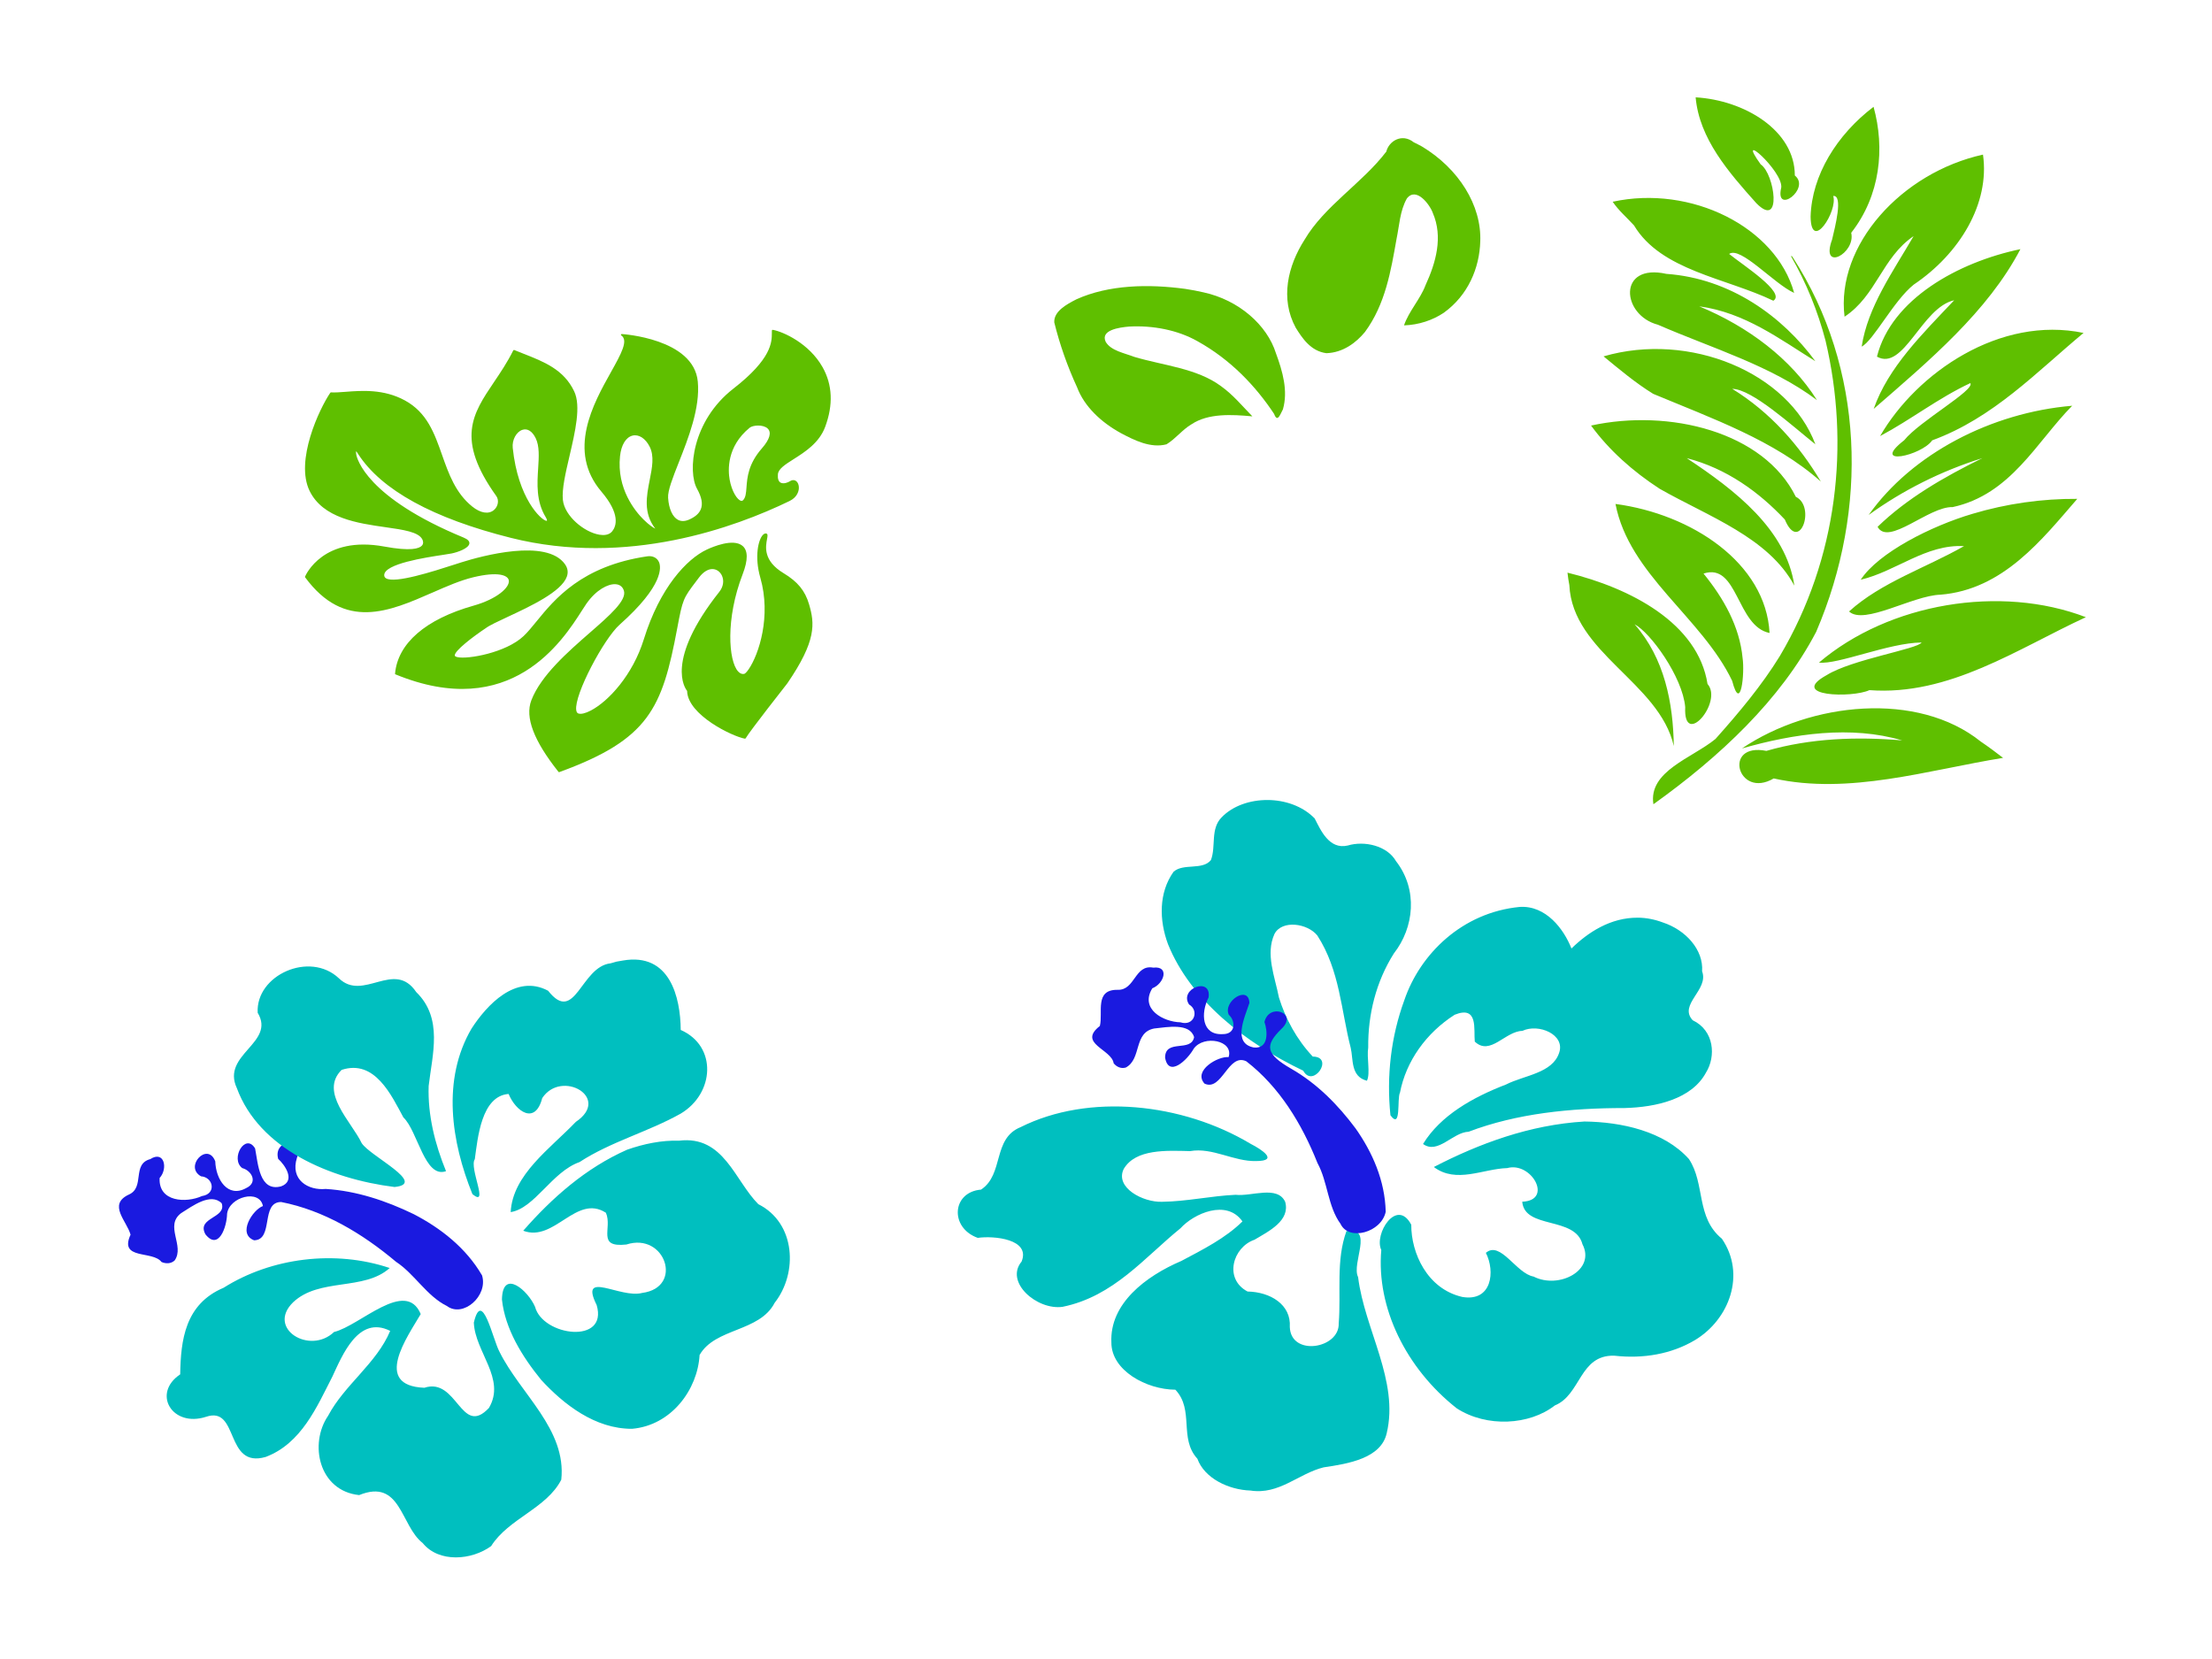 <?xml version="1.0"?><svg width="640" height="480" xmlns="http://www.w3.org/2000/svg">
 <title>hibiscus NAT</title>
 <defs>
  <radialGradient cy="0.488" cx="0.488" spreadMethod="pad" id="svg_21">
   <stop offset="0" stop-color="#ffaaaa"/>
   <stop offset="1" stop-color="#005555"/>
  </radialGradient>
 </defs>
 <g>
  <title>Layer 1</title>
  <g fill="#89a02c" id="g3876" transform="matrix(-1.881 -2.26 2.35 -1.809 229.296 1774.83)">
   <g fill="#89a02c" id="g3878">
    <g fill="#89a02c" id="g3884">
     <g fill="#89a02c" id="g3886">
      <path fill="#5fbf00" d="m457.393,334.794c-1.147,-1.04 -2.447,-2.22 -4.26,-2.486c-0.333,-0.049 -0.363,-0.137 -0.364,-0.138l0,-0.001c0,-0.004 0.005,-0.021 0.035,-0.047c0.396,-0.346 3.45,-0.725 7.708,2.038c0.656,0.426 1.03,1.25 0.831,1.836c-0.167,0.495 -0.699,0.673 -1.46,0.489c-0.854,-0.207 -1.65,-0.929 -2.492,-1.692m-10.326,4.705c1.131,-0.106 4.016,-0.105 6.357,2.198c0.796,0.783 1.115,1.608 0.855,2.207c-0.25,0.575 -0.997,0.813 -1.903,0.605c-1.018,-0.233 -1.776,-1.118 -2.578,-2.055c-1.086,-1.268 -2.209,-2.579 -4.15,-2.639c0.179,-0.092 0.651,-0.243 1.42,-0.315m-3.677,9.735c-0.421,-0.39 -0.754,-0.699 -0.8,-1.075c-0.009,-0.069 0.013,-0.122 0.068,-0.167c0.295,-0.242 1.308,-0.115 2.346,0.46c0.826,0.457 2.759,1.835 2.848,4.74c0.012,0.416 -0.539,1.217 -1.125,1.303c-0.557,0.081 -0.99,-0.511 -1.219,-1.666c-0.396,-2 -1.391,-2.922 -2.118,-3.596m-12.332,-17.167l-0.002,0l0.002,0zm22.979,-12.958c-0.368,1.459 -0.716,2.837 -1.254,4.011c-1.022,2.229 -1.916,2.723 -2.372,2.47c-0.624,-0.348 -0.747,-2.061 0.141,-4.223c1.826,-4.449 1.615,-8.052 -0.595,-10.145c-0.02,-0.019 -0.048,-0.023 -0.071,-0.01c-10.642,5.698 -7.425,14.644 -6.214,18.011l0.252,0.725c0.506,1.613 0.256,2.869 -0.216,3.399c-0.28,0.313 -0.634,0.393 -1.026,0.231c-0.928,-0.386 -1.066,-2.609 -1.225,-5.182c-0.175,-2.824 -0.393,-6.339 -1.762,-8.608c-0.935,-1.549 -3.295,-2.344 -7.217,-2.431c-0.028,-0.001 -0.054,0.019 -0.064,0.049c-2.833,8.761 -1.215,11.688 4.13,17.818c1.962,2.249 1.984,2.33 2.545,4.388l0.117,0.427c0.181,0.659 0.127,1.207 -0.151,1.542c-0.248,0.299 -0.665,0.411 -1.09,0.294c-0.534,-0.148 -0.944,-0.599 -1.096,-1.208c-2.1,-8.401 -5.487,-8.6 -5.795,-8.6c-1.903,-1.47 -6.289,0.56 -7.194,1.347c-0.025,0.022 -0.033,0.06 -0.019,0.093c0.298,0.699 1.766,6.487 1.781,6.545c1.576,4.863 3.012,5.794 4.87,6.577c1.296,0.547 2.442,0.555 3.957,0.027c2.205,-0.767 3.145,0.311 3.65,0.89c0.207,0.238 0.357,0.41 0.498,0.274c0.051,-0.049 0.105,-0.145 0.077,-0.326c-0.099,-0.646 -1.182,-2.004 -3.192,-2.867c-3.655,-1.571 -5.893,-4.888 -6.444,-6.609c-0.111,-0.348 -0.117,-0.541 -0.085,-0.606c0.093,-0.188 0.279,-0.29 0.552,-0.303c1.41,-0.067 4.877,2.34 7.318,6.414c0.782,1.304 1.534,1.895 2.236,1.756c1.149,-0.227 1.698,-2.282 1.839,-2.906c0.469,-2.076 -0.131,-5.882 -3.221,-10.338c-2.115,-3.052 -2.712,-6.504 -2.371,-8.42c0.103,-0.577 0.286,-0.975 0.516,-1.12c0.101,-0.064 0.234,-0.047 0.395,0.051c1.339,0.811 3.911,6.546 4.057,8.585c0.415,5.819 2.028,6.727 2.513,6.867c0.456,0.132 0.901,-0.067 1.161,-0.516c3.186,-5.516 2.219,-9.633 1.58,-12.357c-0.17,-0.724 -0.317,-1.349 -0.374,-1.906c-0.242,-2.37 1.538,-5.677 2.341,-6.289c0.12,-0.092 0.216,-0.123 0.271,-0.09c0.394,0.245 0.381,2.549 0.277,4.038c-0.006,0.455 -0.206,1.333 -0.437,2.35c-0.537,2.36 -1.272,5.593 -0.413,6.948c0.243,0.383 0.602,0.597 1.066,0.636c3.158,0.263 5.678,-5.777 6.376,-7.635l0.265,-0.718c0.723,-1.973 2.068,-5.645 3.031,-5.958c0.128,-0.042 0.241,-0.02 0.348,0.065c0.885,0.714 -1.105,4.2 -1.955,5.689l-0.403,0.725c-0.287,0.577 -0.605,1.567 -0.308,1.929c0.154,0.187 0.433,0.173 0.83,-0.039c8.973,-4.791 12.568,-3.071 12.948,-2.859c0.166,0.092 0.222,0.156 0.245,0.192c-0.064,0.004 -0.195,-0.011 -0.338,-0.027c-4.216,-0.502 -9.506,1.593 -15.721,6.226c-9.256,6.9 -12.656,17.501 -13.859,23.206c-0.172,0.809 0.214,1.288 0.388,1.457c0.274,0.266 0.621,0.369 0.863,0.256c0.159,-0.074 0.255,-0.235 0.27,-0.453c0.014,-0.191 0.135,-0.629 0.422,-0.766c0.226,-0.108 0.509,-0.005 0.84,0.305c0.398,0.372 0.327,1.151 0.236,2.137c-0.119,1.301 -0.267,2.92 0.622,4.367c1.224,1.993 2.845,3.184 4.818,3.54c2.66,0.48 5.121,-0.735 5.896,-1.398c0.017,-0.014 0.028,-0.036 0.028,-0.06c-0,-0.024 -0.009,-0.045 -0.026,-0.059l-0.188,-0.156c-0.702,-0.565 -2.008,-1.616 -2.029,-6.362c-0.022,-5.142 -3.732,-8.63 -5.632,-8.981c-0.949,-0.175 -1.548,-0.506 -1.832,-1.011c-0.219,-0.389 -0.25,-0.882 -0.095,-1.505c0.105,-0.422 0.317,-0.706 0.629,-0.844c0.557,-0.245 1.428,-0.012 2.331,0.624c0.59,0.415 1.295,1.611 2.112,2.996c1.322,2.242 2.967,5.033 5.176,6.493c3.603,2.382 8.227,-2.683 8.273,-2.734c0.022,-0.024 0.026,-0.061 0.011,-0.091c-0.015,-0.03 -0.045,-0.045 -0.075,-0.036c-0.844,0.249 -1.439,-1.15 -2.264,-3.086c-1.393,-3.272 -3.498,-8.217 -8.736,-8.159c-2.897,0.032 -3.593,-1.027 -3.751,-1.661c-0.124,-0.501 0.208,-0.922 0.509,-1.187c1.105,-0.976 3.537,-1.444 4.9,-0.562c0.904,0.585 1.936,1.874 3.028,3.239c1.572,1.964 3.198,3.996 4.763,4.39c2.325,0.586 4.107,-0.407 5.995,-1.457l0.83,-0.456c0.016,-0.009 0.029,-0.025 0.035,-0.045c0.005,-0.02 0.004,-0.041 -0.005,-0.059c-0.57,-1.182 -0.947,-2.315 -1.31,-3.411c-1.197,-3.607 -2.143,-6.456 -9.033,-6.955c-0.497,-0.036 -0.922,-0.505 -0.949,-1.046c-0.034,-0.681 0.557,-1.21 1.579,-1.415c2.057,-0.412 3.965,0.281 5.809,0.949c2.183,0.792 4.244,1.54 6.528,0.619c2.16,-0.871 3.341,-2.613 4.203,-3.885c0.31,-0.457 0.578,-0.852 0.844,-1.148c0.019,-0.021 0.025,-0.052 0.016,-0.08c-0.575,-1.78 -3.166,-6.908 -6.423,-7.684c-2.94,-0.7 -5.41,1.595 -7.394,3.439c-1.252,1.164 -2.334,2.168 -3.141,1.996c-0.121,-0.026 -0.409,-0.117 -0.47,-0.41c-0.083,-0.4 0.228,-1.226 2.18,-2.89c4.55,-3.881 2.508,-7.673 2.418,-7.832c-0.011,-0.021 -0.031,-0.034 -0.053,-0.035c-6.578,-0.385 -7.732,4.188 -8.848,8.611" id="path3894"/>
     </g>
    </g>
   </g>
  </g>
  <path fill="#5fbf00" d="m603.509,178.572c-19.727,9.107 -39.535,22.842 -62.638,21.107c-4.904,2.307 -23.666,1.869 -12.344,-4.352c7.205,-4.51 26.442,-7.577 27.444,-9.432c-9.417,0.069 -24.24,6.463 -29.687,5.813c20.294,-17.26 52.537,-22.603 77.225,-13.136zm-2.49,-34.238c-10.126,11.667 -21.416,26.273 -39.606,27.73c-8.025,0.238 -22.075,8.911 -26.427,4.849c9.338,-8.454 22.199,-12.592 33.264,-18.901c-11.013,-0.611 -19.697,7.323 -29.887,9.721c5.188,-7.892 20.508,-15.581 32.329,-19.065c9.815,-2.942 20.133,-4.403 30.328,-4.334m-1.471,-26.936c-10.371,10.515 -17.732,25.661 -34.595,29.324c-6.859,-0.259 -18.588,11.409 -21.71,5.708c8.509,-8.262 19.298,-14.461 30.313,-19.875c-11.911,3.706 -23.1,9.35 -32.892,16.434c12.556,-17.724 35.502,-29.617 58.884,-31.591m-80.81,-42.889c20.659,31.974 22.002,72.725 6.735,108.303c-10.299,19.688 -27.846,36.114 -47.088,49.881c-1.537,-9.582 11.202,-13.349 17.956,-18.89c6.754,-7.572 13.401,-15.483 18.623,-23.992c16.831,-28.388 20.265,-61.346 13.223,-91.232c-2.232,-8.505 -5.554,-16.755 -10.015,-24.488l0.273,0.029l0.292,0.389l0,0zm60.811,144.763c-21.877,3.559 -44.522,10.78 -66.361,5.956c-10.411,6.098 -14.92,-10.507 -2.115,-7.975c12.775,-3.69 26.3,-4.152 39.299,-3.028c-14.783,-4.382 -31.355,-1.976 -46.366,2.321c19.887,-13.441 50.818,-16.638 69.099,-1.981c2.217,1.5 4.351,3.086 6.445,4.707l0,0zm-119.207,-96.146c22.631,-4.941 49.987,1.797 59.242,20.614c5.923,2.844 1.01,16.57 -3.185,6.568c-7.399,-7.874 -16.793,-14.777 -28.373,-17.75c14.044,9.278 28.75,20.655 31.137,36.89c-7.521,-13.985 -24.915,-20.016 -38.98,-28.033c-7.777,-5.05 -14.637,-11.17 -19.841,-18.289m7.07,22.685c21.955,2.914 43.49,17.027 44.576,37.329c-9.594,-1.915 -9.095,-20.473 -19.107,-17.189c5.853,7.188 10.435,15.32 11.303,24.418c0.656,4.317 -0.514,16.213 -3.019,6.608c-8.799,-18.342 -29.819,-30.717 -33.754,-51.167m-13.893,19.879c18.273,4.46 37.749,14.607 40.521,32.207c4.592,5.185 -7.035,18.839 -6.456,6.685c-0.767,-8.772 -10.144,-21.644 -14.645,-23.954c8.683,9.861 11.159,22.795 11.345,35.231c-4.195,-18.422 -29.294,-26.948 -30.224,-46.578l-0.308,-1.789l-0.23,-1.802m149.317,-69.362c-13.591,11.275 -26.082,24.595 -43.786,31.074c-3.094,4.463 -18.117,7.758 -8.118,-0.02c4.401,-5.497 20.606,-14.542 19.137,-16.535c-9.268,4.331 -17.148,10.556 -26.104,15.326c10.634,-18.358 34.674,-34.897 58.872,-29.845l0,0zm-18.271,-24.237c-9.46,18.07 -26.387,32.26 -42.451,46.215c4.175,-12.024 14.176,-21.781 23.293,-31.435c-9.423,2.072 -14.593,20.649 -22.347,16.317c4.146,-16.621 23.528,-27.367 41.505,-31.097l0,0zm-10.829,-27.354c2.038,14.142 -6.774,28.694 -20.044,37.617c-5.773,4.608 -11.661,16.222 -15.053,17.926c1.729,-11.448 9.038,-21.666 15.021,-31.959c-9.128,6.172 -10.735,17.223 -19.975,23.31c-2.573,-20.693 16.552,-41.729 40.051,-46.894l0,0zm-31.661,-13.829c3.313,11.934 2.008,25.622 -6.467,36.448c1.376,5.98 -9.008,11.479 -5.539,1.99c0.877,-3.691 3.277,-12.965 0.334,-12.64c1.401,4.301 -6.407,16.504 -6.543,5.968c0.335,-11.96 7.585,-23.689 18.215,-31.765zm-51.475,-2.744c14.067,0.815 28.719,9.549 28.694,22.614c4.72,3.776 -5.863,11.609 -3.925,3.487c0.555,-4.757 -13.549,-17.231 -5.945,-6.701c4.069,2.774 6.266,18.85 -1.246,11.248c-8.048,-8.988 -16.519,-18.675 -17.579,-30.648l0,0zm-26.639,74.946c24.852,-7.251 53.559,4.701 61.276,25.437c-6.796,-5.403 -18.258,-15.945 -24.053,-16.048c11.076,6.833 19.458,16.41 25.635,26.832c-13.305,-11.867 -31.48,-18.263 -48.506,-25.38c-5.188,-3.206 -9.746,-7.064 -14.352,-10.84l0,0zm61.269,1.394c-10.302,-6.396 -20.402,-14.08 -33.592,-15.871c14.193,5.889 26.523,15.174 34.061,27.131c-13.29,-9.996 -30.402,-15.02 -46.007,-21.805c-10.597,-2.783 -11.757,-17.885 2.44,-14.719c18.592,1.316 33.659,12.41 43.099,25.263zm-58.637,-46.131c22.648,-4.947 47.255,7.313 52.506,26.376c-5.741,-2.541 -15.538,-13.64 -18.808,-11.273c3.888,3.164 16.542,11.242 12.782,13.533c-13.774,-6.625 -32.445,-8.696 -40.307,-21.791c-2.066,-2.274 -4.48,-4.325 -6.172,-6.845l0,0z" id="path3416-4"/>
  <path id="svg_3" fill="#1a1ae0" d="m46.724,365.132c-2.521,-3.388 -12.372,-0.497 -8.951,-7.896c-1.025,-3.901 -6.72,-8.743 -0.458,-11.627c4.68,-2.095 0.761,-8.794 6.175,-10.248c4.057,-2.596 5.167,2.752 2.696,5.469c-0.38,7.003 7.719,7.282 12.246,5.226c4.252,-0.63 3.32,-5.462 -0.265,-5.711c-5.006,-2.761 1.886,-10.16 4.118,-4.327c0.146,5.233 3.625,10.648 8.888,7.758c3.59,-1.636 1.607,-5.113 -1.086,-5.812c-3.561,-2.709 0.924,-10.354 3.723,-5.68c0.872,4.637 1.291,12.598 7.516,10.967c4.339,-1.571 1.095,-6.215 -0.836,-7.948c-1.591,-5.671 7.7,-6.641 5.434,-0.347c-2.055,6.436 3.28,9.538 8.318,9.042c8.893,0.555 17.456,3.413 25.433,7.279c7.781,4.025 15.134,9.728 19.793,17.729c1.82,5.883 -5.457,12.381 -10.176,8.854c-5.852,-2.898 -9.309,-9.229 -14.734,-12.806c-9.725,-8.174 -20.847,-14.847 -33.211,-17.276c-6.038,0.009 -2.06,10.983 -7.827,11.078c-4.965,-1.879 -0.332,-8.906 2.554,-9.911c-0.986,-5.026 -9.734,-2.653 -10.37,2.222c-0.065,3.859 -2.478,10.761 -6.269,5.955c-2.675,-4.923 6.173,-4.605 4.711,-8.97c-3.191,-3.188 -8.439,0.792 -11.716,2.826c-4.944,3.69 1.108,9.431 -1.898,13.711c-1.103,1.018 -2.598,0.972 -3.807,0.444z"/>
  <path fill="#00bfbf" d="m122.3,446.453c-6.446,-4.997 -6.261,-18.795 -18.39,-13.876c-11.711,-1.247 -14.511,-14.866 -8.982,-22.945c4.73,-8.959 14.045,-15.167 17.964,-24.564c-9.221,-4.651 -13.892,7.182 -16.733,13.239c-4.482,8.729 -8.93,19.31 -19.278,23.231c-11.953,3.454 -7.62,-14.935 -17.296,-11.603c-9.762,3.146 -15.701,-6.778 -7.451,-12.291c0.171,-9.837 1.359,-20.327 12.563,-25.057c13.842,-8.73 32.279,-11.015 48.056,-5.71c-7.416,6.685 -20.392,2.742 -27.954,9.923c-7.756,7.576 4.815,15.295 11.85,8.586c7.541,-1.832 20.722,-15.579 25.08,-5.185c-3.786,6.484 -14.056,20.725 1.053,21.323c9.546,-3.142 10.605,14.427 18.676,5.845c5,-8.463 -3.997,-16.145 -4.365,-24.686c2.38,-10.087 5.484,4.848 7.413,8.405c6.031,12.2 19.452,22.439 17.89,37.036c-4.28,8.349 -15.259,11.225 -20.298,19.214c-5.621,4.092 -15.099,4.904 -19.797,-0.884l0,0zm-8.158,-103.017c-18.663,-2.325 -39.143,-11.026 -45.623,-28.629c-4.549,-9.775 11.317,-13.045 6.037,-21.777c-0.611,-10.891 15.042,-17.958 23.499,-9.977c7.065,6.862 16.007,-5.499 22.375,3.985c7.836,7.607 4.641,18.031 3.593,27.181c-0.28,8.429 1.817,16.787 5.025,24.634c-6.174,2.228 -8.178,-11.647 -12.334,-15.55c-3.439,-6.321 -8.242,-16.93 -17.885,-13.746c-6.48,6.445 2.801,14.892 5.822,21.195c2.48,3.809 19.096,11.741 9.492,12.684l0,0l-0,0zm67.319,-10.8c-11.995,5.297 -21.796,13.987 -30.073,23.453c8.991,3.441 15.344,-10.728 23.919,-5.202c1.977,4.492 -2.828,10.15 5.934,9.188c11.214,-3.636 16.657,12.419 4.553,14.012c-6.321,1.685 -18.304,-6.839 -13.163,3.498c3.385,11.495 -15.595,9.01 -17.819,0.528c-2.013,-4.718 -9.408,-11.206 -9.584,-2.137c0.895,8.512 5.829,16.477 11.325,23.236c6.576,7.16 15.657,14.233 26.32,14.185c11.418,-0.991 18.979,-11.389 19.536,-21.349c4.518,-7.919 17.333,-6.59 21.734,-15.12c6.731,-8.552 6.138,-23.069 -4.736,-28.522c-6.866,-6.886 -9.979,-19.938 -22.906,-18.373c-5.145,-0.156 -10.25,0.932 -15.04,2.602l-0,0zm-4.81,-53.917c-8.653,0.974 -10.221,17.892 -18.066,7.932c-9.37,-4.996 -17.786,4.202 -22.136,10.923c-8.682,14.793 -5.876,32.835 0.241,47.934c4.974,4.04 -1.04,-7.622 0.685,-10.111c0.85,-6.125 1.878,-18.291 9.779,-18.882c2.112,5.09 7.696,9.066 9.73,1.194c5.577,-8.416 20.099,-0.096 9.709,6.891c-7.322,7.669 -18.303,15.262 -18.832,26.101c6.96,-1.114 11.947,-11.681 19.919,-14.478c9.039,-5.908 19.89,-8.744 29.251,-14.009c9.82,-5.832 10.646,-19.546 0.024,-24.216c-0.078,-9.412 -3.104,-22.461 -16.749,-20.087l-1.807,0.315l-1.747,0.494l0,0l-0,0z" id="path7488"/>
  <path fill="#00bfbf" id="path6656" d="m346.443,422.064c-5.416,-5.921 -0.828,-14.102 -6.374,-19.978c-8.361,-0.048 -18.564,-5.56 -18.513,-13.686c-0.519,-11.225 9.915,-19.159 20.242,-23.569c6.278,-3.33 12.783,-6.592 17.679,-11.437c-4.585,-6.556 -14.107,-2.242 -17.912,1.974c-10.435,8.446 -19.327,19.722 -34.137,22.738c-7.377,1.033 -16.798,-7.113 -11.857,-13.085c2.705,-6.541 -8.086,-7.539 -12.677,-6.866c-8.195,-2.948 -7.488,-13.261 0.95,-13.962c6.704,-4.421 3.242,-14.748 11.441,-18.074c19.767,-9.885 46.776,-7.02 66.564,4.828c3.374,1.715 8.154,4.963 1.631,4.979c-6.502,0.199 -12.643,-4.015 -19.159,-2.874c-6.749,-0.156 -15.712,-0.706 -19.189,5.15c-2.652,5.409 5.62,9.737 11.139,9.511c7.163,-0.096 14.082,-1.697 21.236,-2.022c4.568,0.537 12.069,-2.825 14.336,2.03c1.519,5.436 -4.695,8.492 -8.881,10.975c-6.29,2.159 -8.94,11.328 -2.004,14.982c6.584,0.123 12.647,3.769 12.221,10.258c0.291,8.628 14.409,6.293 14.153,-1.032c0.716,-8.863 -0.853,-18.228 2.242,-26.719c8.104,-1.328 1.336,9.302 3.368,13.328c1.85,15.125 11.913,30.034 8.266,45.206c-1.669,7.232 -11.068,8.775 -18.231,9.829c-7.277,1.785 -12.847,8.018 -21.21,6.709c-6.284,-0.205 -13.284,-3.538 -15.322,-9.191l0,0zm30.622,-112.277c-16.878,-8.073 -32.584,-20.451 -39.121,-36.593c-2.602,-6.986 -2.698,-14.93 1.601,-20.967c2.863,-2.554 8.334,-0.347 10.809,-3.375c1.537,-3.984 -0.243,-9.036 3.146,-12.417c6.315,-6.525 19.84,-6.84 26.869,0.354c1.737,3.367 4.185,9.098 9.557,7.851c4.839,-1.459 11.413,0.032 13.985,4.52c6.429,8.275 5.218,19.252 -0.623,26.701c-5.148,8.16 -7.522,17.64 -7.421,27.233c-0.474,3.003 0.676,7.478 -0.371,9.598c-4.779,-1.212 -3.908,-6.229 -4.687,-9.494c-2.805,-10.88 -3.141,-22.44 -9.672,-32.539c-2.881,-3.555 -10.238,-4.57 -12.393,-0.434c-2.658,5.818 0.105,12.339 1.299,18.406c1.904,6.109 5.079,12.064 9.78,17.067c6.374,0.045 0.088,9.314 -2.758,4.09l0,0zm81.361,14.702c-15.808,0.946 -30.41,6.356 -43.575,13.162c6.512,4.893 14.267,0.503 21.227,0.315c7.025,-1.963 13.411,9.381 4.352,9.724c0.691,8.062 15.286,4.125 17.42,12.295c3.92,7.533 -6.808,13.11 -14.136,9.366c-5.003,-0.854 -9.589,-10.496 -13.808,-6.862c2.738,5.303 1.804,14.256 -6.857,12.75c-10.149,-2.355 -14.766,-12.723 -14.727,-20.886c-4.17,-7.919 -10.874,2.694 -8.672,7.314c-1.461,16.602 7.117,34.236 21.848,45.819c8.659,5.581 21.005,4.885 28.365,-0.847c7.604,-3.106 7.071,-14.652 17.178,-14.4c8.401,0.957 16.572,-0.471 23.315,-4.477c10.058,-6.024 14.838,-19.147 7.835,-29.365c-7.568,-6.186 -4.761,-15.848 -9.523,-23.044c-7.226,-8.065 -19.535,-10.744 -30.242,-10.865l-0,0zm15.407,-58.973c-7.827,-0.037 -14.312,4.174 -19.162,8.913c-2.213,-5.633 -7.368,-12.481 -14.944,-12.031c-16.646,1.601 -28.855,13.575 -33.414,26.993c-3.861,10.537 -5.186,21.974 -4.016,33.288c3.199,4.353 1.841,-4.893 2.761,-6.544c1.745,-9.08 7.57,-17.271 15.829,-22.543c6.929,-2.778 5.45,4.296 5.813,7.773c4.463,4.253 8.774,-2.999 13.763,-3.101c4.699,-2.228 12.501,1.07 10.638,6.37c-1.961,5.906 -10.079,6.461 -15.36,9.146c-9.607,3.699 -18.962,8.947 -24.011,17.212c4.313,3.113 8.548,-3.378 13.195,-3.549c13.959,-5.305 29.575,-6.862 45.079,-6.85c9.199,-0.234 19.461,-2.598 23.583,-10.243c2.922,-4.669 2.451,-12.169 -3.843,-15.164c-4.212,-4.575 4.765,-8.775 2.725,-14.161c0.451,-6.214 -4.741,-11.973 -11.389,-14.142c-2.315,-0.865 -4.794,-1.365 -7.248,-1.369l0,-0z"/>
  <path fill="#1a1ae0" d="m322.214,307.636c-0.566,-4.067 -10.51,-5.715 -3.991,-10.789c0.979,-3.882 -1.647,-10.585 5.175,-10.462c5.07,0.146 4.876,-7.44 10.277,-6.416c4.769,-0.562 3.17,4.634 -0.279,5.979c-3.687,6.022 3.216,9.722 8.134,9.837c3.996,1.257 5.503,-3.407 2.507,-5.156c-3.026,-4.573 6.508,-8.167 5.651,-2.065c-2.382,4.683 -1.955,10.947 4.003,10.64c3.903,0.087 3.846,-3.829 1.842,-5.595c-1.795,-3.91 5.766,-8.749 5.957,-3.427c-1.465,4.467 -4.917,11.674 1.273,12.889c4.522,0.463 3.93,-5.021 3.084,-7.374c1.336,-5.686 9.873,-2.58 4.887,2.011c-4.87,4.806 -4.567,7.249 2.892,11.531c7.46,4.282 13.529,10.458 18.606,17.273c4.83,6.872 8.485,15.043 8.697,24.095c-1.239,5.97 -10.675,8.605 -13.084,3.479c-3.695,-5.054 -3.664,-12.119 -6.662,-17.591c-4.531,-11.365 -10.994,-22 -20.572,-29.417c-5.249,-2.567 -7.054,8.819 -12.11,6.444c-3.413,-3.777 3.981,-8.005 6.97,-7.662c1.552,-4.858 -7.185,-6.494 -10.074,-2.46c-1.907,3.38 -7.311,8.444 -8.3,2.585c0.036,-5.488 7.57,-1.434 8.393,-5.912c-1.245,-4.176 -7.711,-2.9 -11.533,-2.5c-6.064,1.15 -3.558,8.8 -8.221,11.297c-1.446,0.429 -2.723,-0.249 -3.52,-1.232z" id="path6658"/>
  <path fill="#5fbf00" id="path6662" d="m348.219,84.588c10.202,2.223 18.385,9.431 20.951,17.62c1.942,5.253 3.552,10.911 2.016,16.234c-0.702,1.235 -1.545,4.056 -2.543,1.322c-5.389,-8.144 -12.65,-15.756 -22.176,-21.042c-5.79,-3.273 -12.947,-4.607 -19.764,-4.236c-2.95,0.244 -8.35,1.027 -6.803,4.391c1.49,2.592 5.369,3.255 8.295,4.383c8.464,2.52 18.097,3.283 25.086,8.469c3.54,2.541 6.156,5.754 9.069,8.733c-6.001,-0.551 -12.747,-0.92 -17.582,2.276c-2.774,1.641 -4.526,4.136 -7.257,5.814c-4.584,1.209 -9.313,-1.176 -13.144,-3.203c-5.859,-3.187 -10.675,-7.817 -12.729,-13.279c-2.822,-6.13 -5.034,-12.427 -6.604,-18.799c-0.158,-3.182 3.485,-5.183 6.413,-6.675c9.364,-4.228 20.872,-4.463 31.521,-3.007c1.766,0.266 3.52,0.598 5.253,1l0,-0zm63.18,-42.212c10.629,6.388 17.32,17.038 16.886,27.511c-0.238,7.655 -3.496,15.522 -10.542,20.6c-3.198,2.144 -7.254,3.528 -11.518,3.651c1.405,-4.117 4.687,-7.547 6.227,-11.628c2.994,-6.522 5.128,-13.954 2.085,-20.943c-0.842,-2.342 -4.779,-7.661 -7.495,-4.127c-2.014,3.607 -2.158,7.742 -2.97,11.643c-1.646,9.261 -3.215,18.904 -9.147,26.968c-2.509,3.053 -6.32,5.988 -11.163,6.138c-4.528,-0.592 -6.993,-4.355 -8.872,-7.377c-4.559,-8.397 -2.29,-17.886 2.58,-25.484c5.737,-9.747 16.736,-16.394 23.636,-25.472c0.747,-3.065 4.544,-5.377 7.927,-2.695c0.807,0.382 1.59,0.797 2.368,1.217l0,0z"/>
 </g>
</svg>